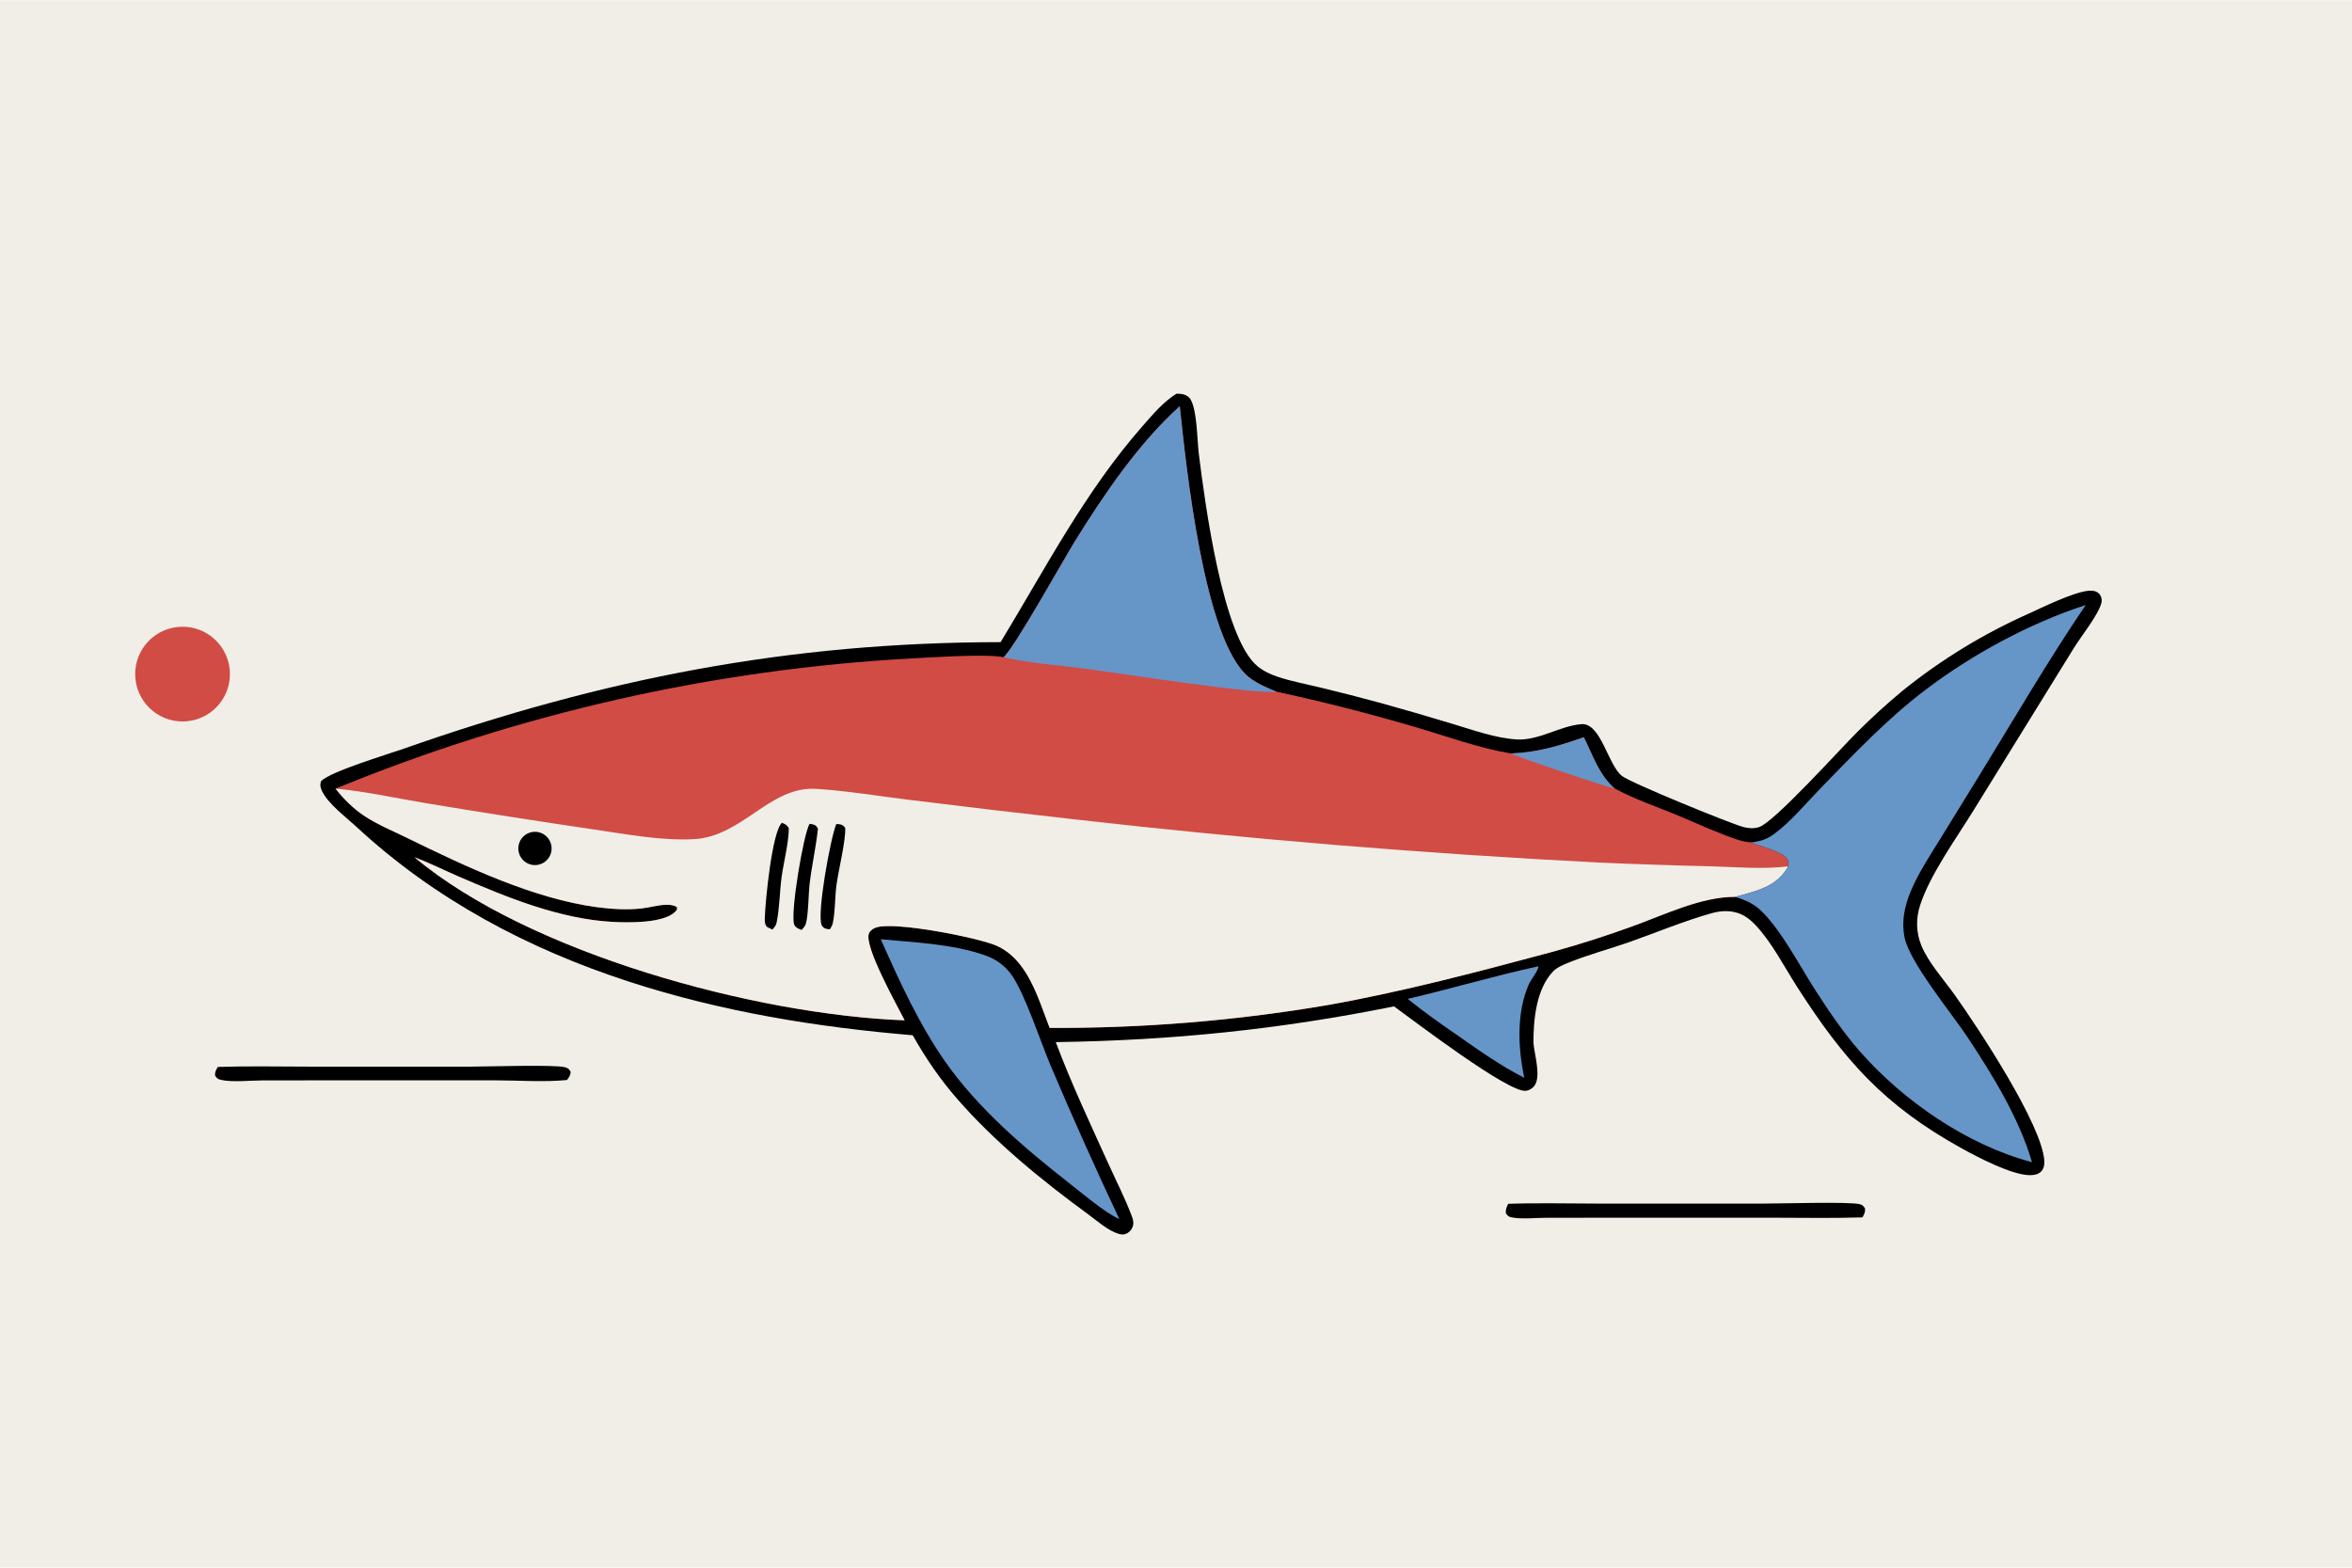 <svg version="1.1" xmlns="http://www.w3.org/2000/svg" style="display: block;" viewBox="0 0 2048 1365" width="1200" height="800">
<path transform="translate(0,0)" fill="rgb(240,238,231)" d="M 0 0 L 2048 0 L 2048 1365 L 0 1365 L 0 0 z"/>
<path transform="translate(0,0)" fill="rgb(0,0,0)" d="M 1024.39 342.757 C 1029.16 342.578 1034.32 343.486 1036.86 347.993 C 1042.46 357.935 1042.4 383.404 1043.9 395.366 C 1049.02 436.187 1064.44 555.46 1095.16 580.236 C 1100.49 584.535 1106.76 587.392 1113.24 589.493 C 1124.82 593.251 1137.08 595.589 1148.93 598.428 C 1166.71 602.693 1184.42 607.234 1202.06 612.048 C 1223.18 617.904 1244.24 624.021 1265.21 630.4 C 1283.02 635.712 1301.79 642.622 1320.45 643.817 C 1339.76 645.053 1358.38 632.007 1376.96 630.527 C 1394 629.172 1399.96 665.802 1412.28 675.607 C 1419.8 681.59 1506.14 716.877 1517.95 720.091 C 1522.46 721.32 1527.08 721.614 1531.61 720.209 C 1544.87 716.088 1603.02 651.349 1617.67 636.885 C 1630.14 624.455 1643.17 612.601 1656.72 601.361 C 1690.18 574.385 1727 551.865 1766.25 534.363 C 1779.05 528.549 1804.96 515.774 1818.26 514.365 C 1821.41 514.032 1824.96 514.295 1827.41 516.539 C 1829.66 518.605 1830.58 522.078 1829.77 525.021 C 1826.79 535.921 1812.03 553.996 1805.67 564.452 L 1718.68 705.241 C 1703.69 729.568 1680.97 760.874 1672.1 787.677 C 1668.19 799.491 1668.28 811.546 1672.95 823.127 C 1679.01 838.156 1692.95 853.448 1702.38 866.768 C 1723.6 896.738 1777.87 979.103 1780.09 1010.66 C 1780.32 1013.95 1779.76 1017.58 1777.38 1020.05 C 1774.78 1022.75 1770.75 1023.4 1767.17 1023.32 C 1751.25 1022.96 1722.3 1007.79 1707.97 999.86 C 1640.65 962.602 1605.89 923.331 1564.97 859.536 C 1553.55 841.732 1542.64 820.151 1528.09 804.965 C 1521.01 797.571 1513.32 793.406 1502.96 793.352 C 1498.56 793.329 1494.3 794.054 1490.08 795.247 C 1465.79 802.111 1442.08 812.101 1418.25 820.474 C 1400.46 826.726 1381.57 831.613 1364.23 838.855 C 1360.2 840.535 1355.63 842.478 1352.55 845.652 C 1337.7 860.974 1335.16 887.785 1335.25 908.199 C 1336 917.803 1341.93 936.52 1336.43 944.94 C 1334.73 947.544 1331.71 949.47 1328.61 949.837 C 1313.26 951.661 1229.99 887.96 1213.84 876.305 C 1114.39 896.388 1020.67 905.969 919.312 907.438 C 932.93 943.738 949.708 979.31 965.72 1014.64 C 972.218 1028.98 979.54 1043.33 985.145 1058.02 C 986.213 1060.81 987.33 1063.85 986.668 1066.87 C 986.018 1069.84 984.283 1072.28 981.627 1073.8 C 979.029 1075.29 976.957 1075.24 974.161 1074.43 C 964.804 1071.71 955.205 1063.02 947.442 1057.34 C 906.89 1027.67 866.304 994.557 833.225 956.606 C 818.288 939.47 805.946 921.228 794.749 901.473 C 710.609 894.323 628.569 881.033 548.067 854.891 C 459.735 826.207 378.337 783.03 309.928 719.529 C 300.715 710.977 285.58 699.863 280.306 688.576 C 278.867 685.496 278.454 683.221 279.674 680.017 C 288.428 671.548 337.039 656.982 351.485 651.91 C 525.549 590.795 686.466 559.281 871.278 559.087 C 910.459 494.552 944.768 427.965 994.99 370.8 C 1003.56 361.05 1013.22 349.543 1024.39 342.757 z"/>
<path transform="translate(0,0)" fill="rgb(209,76,68)" d="M 873.886 572.146 C 882.624 565.278 926.593 486.344 936.353 470.638 C 961.467 430.221 991.823 385.451 1027.27 353.619 C 1032.63 403.975 1048.24 558.523 1087.53 589.658 C 1094.63 595.279 1103.08 598.769 1111.38 602.21 C 1152.08 610.989 1192.45 621.277 1232.4 633.05 C 1259.82 641.074 1287.58 651.365 1315.77 656.057 C 1338.48 655.201 1357.78 649.444 1379.1 641.917 C 1386.96 657.555 1392.19 674.483 1405.73 686.347 C 1422.69 695.664 1441.89 702.142 1459.79 709.52 C 1477.32 716.742 1494.94 725.125 1512.89 731.118 C 1516.89 732.451 1520.82 733.184 1525.01 733.518 L 1526.05 733.999 C 1532.78 737.073 1554.42 741.919 1556.8 749.134 C 1557.35 750.798 1557.22 752.604 1557.14 754.328 C 1549.24 768.489 1536.7 773.694 1521.63 777.963 L 1510.73 780.938 C 1480.9 780.762 1448.03 797.125 1419.98 807.089 C 1398.13 815.019 1375.98 822.1 1353.59 828.318 C 1288.39 845.84 1222.39 863.384 1155.9 875.206 C 1075.98 888.804 995.044 895.444 913.985 895.052 C 903.845 869.196 895.09 835.646 867.653 823.429 C 852.349 816.614 776.834 801.483 761.94 807.944 C 759.665 808.931 757.312 810.654 756.504 813.103 C 752.602 824.929 781.773 876.657 787.707 888.447 C 658.603 883.706 460.675 830.157 360.872 746.382 C 373.721 751.219 386.175 757.495 398.781 762.961 C 441.2 781.354 487.377 800.332 533.97 802.776 C 547.671 803.495 577.574 803.973 587.793 794.043 C 589.342 792.538 589.559 792.235 589.596 790.121 C 587.234 788.163 584.135 787.894 581.154 787.838 C 573.794 787.7 566.391 790.106 559.095 790.96 C 546.613 792.422 532.728 791.62 520.273 789.974 C 464.27 782.574 404.699 754.162 354.113 729.4 C 341.755 723.351 327.982 717.685 316.567 709.998 C 307.558 703.931 298.808 695.298 292.208 686.661 C 452.183 620.925 622.077 582.571 794.777 573.205 C 813.293 572.31 857.095 569.172 873.886 572.146 z"/>
<path transform="translate(0,0)" fill="rgb(240,238,231)" d="M 292.208 686.661 C 318.549 689.06 345.403 695.135 371.56 699.466 C 420.132 707.498 468.774 715.106 517.479 722.29 C 545.6 726.349 575.404 732.112 603.836 730.692 C 646.626 728.554 670.077 684.265 710.872 686.866 C 737.326 688.552 764.166 693.066 790.513 696.295 C 839.364 702.36 888.251 708.126 937.172 713.594 C 1088.72 730.846 1240.76 743.351 1393.09 751.092 C 1425.4 752.512 1457.73 753.588 1490.07 754.321 C 1511.56 754.985 1535.81 757.065 1557.14 754.328 C 1549.24 768.489 1536.7 773.694 1521.63 777.963 L 1510.73 780.938 C 1480.9 780.762 1448.03 797.125 1419.98 807.089 C 1398.13 815.019 1375.98 822.1 1353.59 828.318 C 1288.39 845.84 1222.39 863.384 1155.9 875.206 C 1075.98 888.804 995.044 895.444 913.985 895.052 C 903.845 869.196 895.09 835.646 867.653 823.429 C 852.349 816.614 776.834 801.483 761.94 807.944 C 759.665 808.931 757.312 810.654 756.504 813.103 C 752.602 824.929 781.773 876.657 787.707 888.447 C 658.603 883.706 460.675 830.157 360.872 746.382 C 373.721 751.219 386.175 757.495 398.781 762.961 C 441.2 781.354 487.377 800.332 533.97 802.776 C 547.671 803.495 577.574 803.973 587.793 794.043 C 589.342 792.538 589.559 792.235 589.596 790.121 C 587.234 788.163 584.135 787.894 581.154 787.838 C 573.794 787.7 566.391 790.106 559.095 790.96 C 546.613 792.422 532.728 791.62 520.273 789.974 C 464.27 782.574 404.699 754.162 354.113 729.4 C 341.755 723.351 327.982 717.685 316.567 709.998 C 307.558 703.931 298.808 695.298 292.208 686.661 z"/>
<path transform="translate(0,0)" fill="rgb(0,0,0)" d="M 680.863 716.41 C 683.818 717.623 685.318 718.355 686.858 721.159 C 686.648 735.015 682.406 750.109 680.549 763.926 C 678.81 776.864 678.896 790.858 676.163 803.53 C 675.631 806.001 674.237 807.598 672.524 809.372 C 670.793 808.703 669.198 807.772 667.573 806.884 C 665.574 804.06 665.894 801.049 666.021 797.747 C 666.56 783.753 672.265 724.428 680.863 716.41 z"/>
<path transform="translate(0,0)" fill="rgb(0,0,0)" d="M 704.917 717.331 C 705.939 717.455 707.039 717.559 708.023 717.867 C 710.576 718.668 710.999 719.397 712.213 721.603 C 710.52 737.466 706.971 753.106 705.041 768.963 C 703.901 778.336 704.025 796.603 701.598 804.643 C 701.044 806.481 699.274 808.29 698.032 809.719 C 697.152 809.398 696.259 809.076 695.408 808.684 C 693.742 807.918 692.025 806.635 691.479 804.851 C 688.172 794.057 699.606 726.494 704.917 717.331 z"/>
<path transform="translate(0,0)" fill="rgb(0,0,0)" d="M 728.181 717.544 C 728.847 717.551 729.516 717.539 730.18 717.597 C 733.045 717.847 734.174 718.633 735.945 720.782 C 736.672 731.205 729.893 758.632 728.286 771.162 C 726.923 781.785 727.315 793.43 725.154 803.802 C 724.743 805.773 723.676 807.498 722.584 809.161 C 721.287 809.019 719.723 808.931 718.509 808.448 C 717.148 807.907 715.952 806.741 715.409 805.415 C 711.213 795.174 723.138 729.689 728.181 717.544 z"/>
<path transform="translate(0,0)" fill="rgb(0,0,0)" d="M 463.735 724.421 C 468.906 723.666 474.083 725.754 477.283 729.885 C 480.484 734.016 481.212 739.551 479.189 744.369 C 477.167 749.188 472.706 752.544 467.516 753.152 C 459.647 754.075 452.495 748.506 451.461 740.651 C 450.428 732.795 455.895 725.566 463.735 724.421 z"/>
<path transform="translate(0,0)" fill="rgb(102,149,200)" d="M 873.886 572.146 C 882.624 565.278 926.593 486.344 936.353 470.638 C 961.467 430.221 991.823 385.451 1027.27 353.619 C 1032.63 403.975 1048.24 558.523 1087.53 589.658 C 1094.63 595.279 1103.08 598.769 1111.38 602.21 C 1095.27 605.055 973.352 586.022 947.686 582.55 C 925.656 579.571 894.407 577.284 873.886 572.146 z"/>
<path transform="translate(0,0)" fill="rgb(102,149,200)" d="M 1315.77 656.057 C 1338.48 655.201 1357.78 649.444 1379.1 641.917 C 1386.96 657.555 1392.19 674.483 1405.73 686.347 C 1400 685.8 1320.67 658.936 1315.77 656.057 z"/>
<path transform="translate(0,0)" fill="rgb(102,149,200)" d="M 1525.01 733.518 C 1532.74 732.541 1538.23 730.957 1544.58 726.32 C 1559.52 715.402 1572.15 699.767 1585.06 686.532 C 1614.13 656.712 1643.03 626.104 1676.27 600.864 C 1717.45 569.603 1766.92 542.816 1816.16 526.728 C 1782.9 575.648 1752.97 627.418 1721.9 677.782 L 1688.78 731.534 C 1679.8 746.14 1670.17 760.587 1663.61 776.492 C 1658.42 789.046 1655.63 802.407 1658.3 815.925 C 1662.65 837.965 1699.41 882.219 1713.5 903.548 C 1735.3 936.56 1758.24 973.876 1769.37 1012.03 C 1713.07 997.174 1657.26 958.729 1619.14 915.15 C 1604.88 898.854 1592.66 880.751 1580.93 862.582 C 1566.98 840.972 1552.29 811.933 1534.31 793.838 C 1527.6 787.082 1519.75 783.567 1510.73 780.938 L 1521.63 777.963 C 1536.7 773.694 1549.24 768.489 1557.14 754.328 C 1557.22 752.604 1557.35 750.798 1556.8 749.134 C 1554.42 741.919 1532.78 737.073 1526.05 733.999 L 1525.01 733.518 z"/>
<path transform="translate(0,0)" fill="rgb(102,149,200)" d="M 766.949 817.832 C 796.34 820.583 829.067 821.959 857.073 831.599 C 867.498 835.188 875.539 840.961 881.703 850.193 C 892.908 866.977 906.02 906.859 914.675 927.526 C 933.79 972.575 953.783 1017.25 974.643 1061.51 C 963.661 1057.22 940.092 1037.36 929.581 1029.14 C 891.319 999.211 851.393 964.806 823.389 924.959 C 800.411 892.263 783.089 854.311 766.949 817.832 z"/>
<path transform="translate(0,0)" fill="rgb(102,149,200)" d="M 1339.65 841.37 C 1339.53 845.058 1333 853.152 1331.29 856.982 C 1320.35 881.614 1321.76 912.834 1327.31 938.571 C 1306.92 928.153 1288.17 914.954 1269.49 901.797 C 1254.64 891.676 1239.74 881.073 1225.75 869.786 C 1263.83 860.856 1301.41 849.659 1339.65 841.37 z"/>
<path transform="translate(0,0)" fill="rgb(209,76,68)" d="M 154.557 545.906 C 177.166 543.479 197.475 559.805 199.964 582.407 C 202.452 605.009 186.182 625.362 163.587 627.912 C 140.905 630.472 120.456 614.125 117.957 591.436 C 115.459 568.748 131.861 548.343 154.557 545.906 z"/>
<path transform="translate(0,0)" fill="rgb(0,0,0)" d="M 1313.24 1048.26 C 1338.94 1047.37 1364.88 1048.05 1390.61 1048.06 L 1533.96 1048.09 C 1548.54 1048.1 1609.94 1046.27 1619.06 1048.53 C 1621.9 1049.23 1622.53 1050.08 1623.99 1052.36 C 1624.24 1055.64 1623.33 1057.32 1621.66 1060.09 C 1596 1060.91 1570.19 1060.37 1544.51 1060.37 L 1406.97 1060.37 L 1346.06 1060.43 C 1336.85 1060.46 1325.37 1061.78 1316.36 1060.09 C 1313.52 1059.55 1312.89 1058.76 1311.25 1056.61 C 1310.85 1053.24 1311.85 1051.21 1313.24 1048.26 z"/>
<path transform="translate(0,0)" fill="rgb(0,0,0)" d="M 189.743 929.045 C 215.901 928.188 242.236 928.782 268.413 928.783 L 408.705 928.802 C 423.06 928.803 483.278 926.844 492.032 929.336 C 494.895 930.151 495.518 930.953 496.911 933.345 C 496.485 936.808 495.788 937.59 493.68 940.439 C 473.629 942.391 451.91 940.756 431.71 940.72 L 309.934 940.696 L 228.697 940.775 C 218.468 940.802 201.953 942.56 192.463 940.325 C 189.459 939.618 188.937 938.98 187.284 936.593 C 187.044 933.342 188.011 931.728 189.743 929.045 z"/>
</svg>